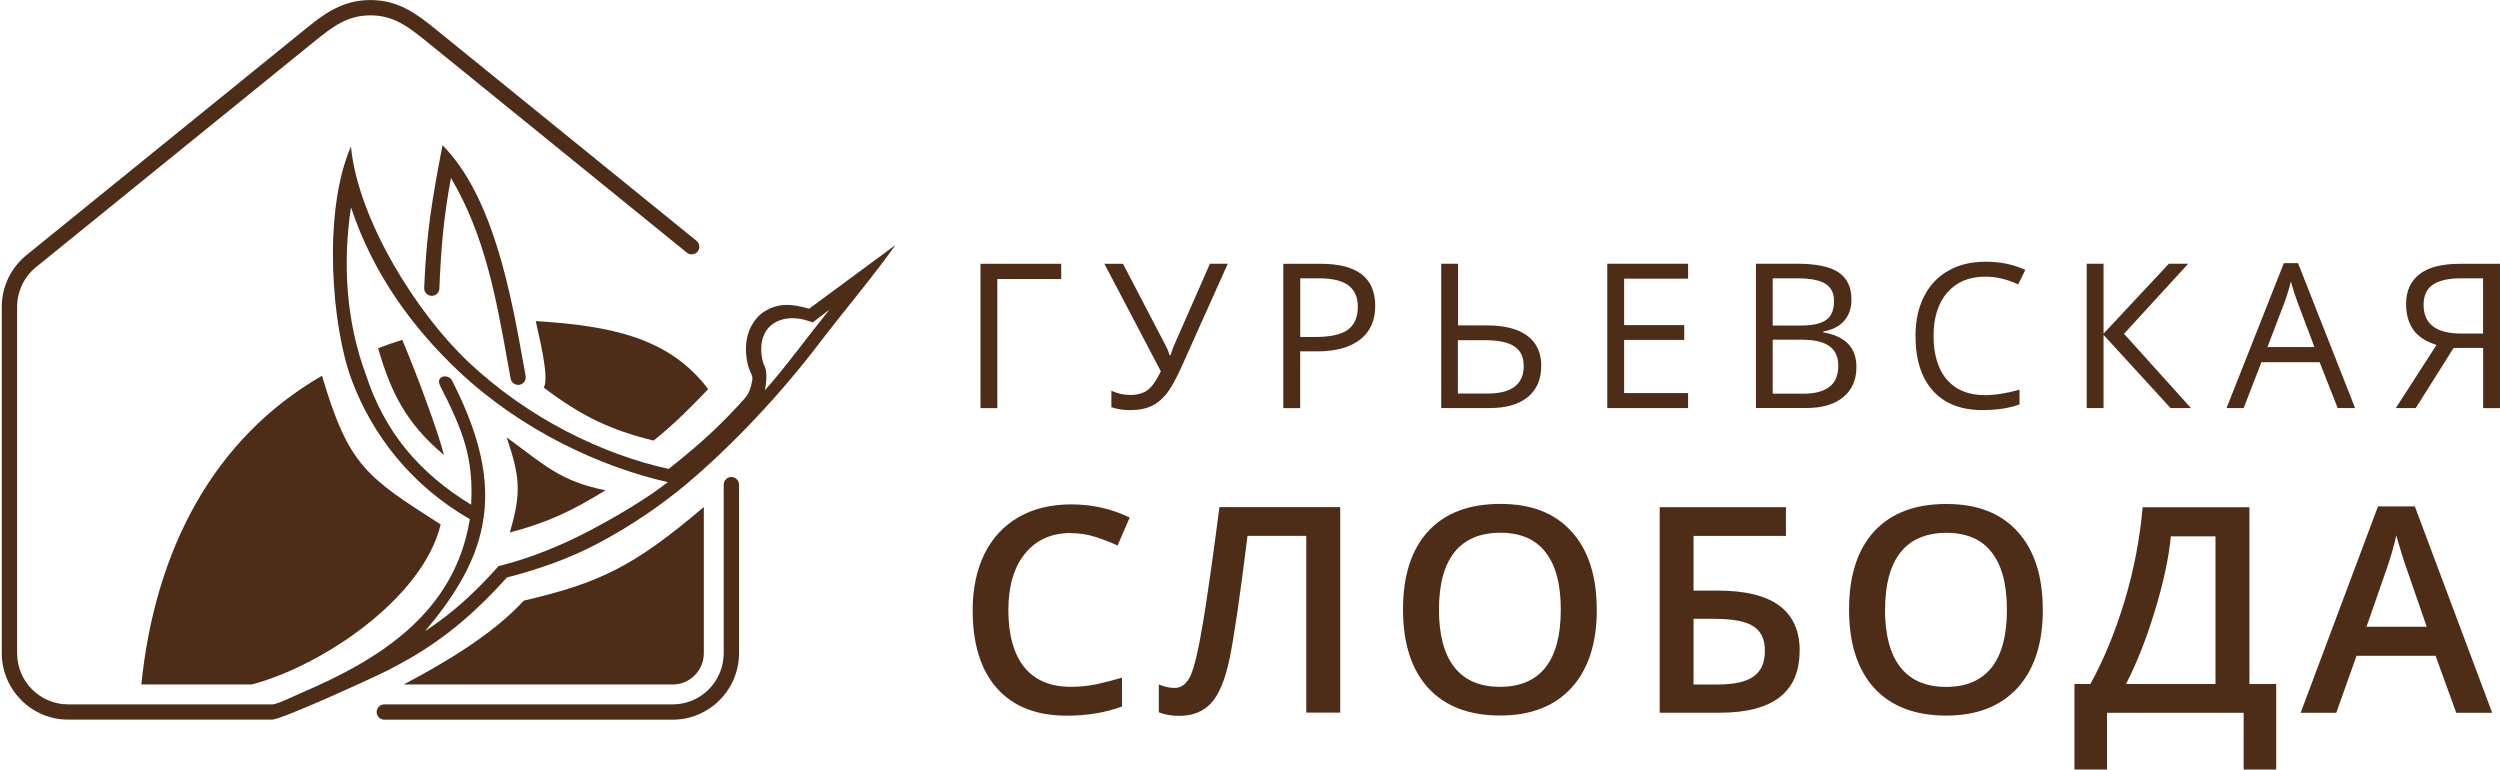 <?xml version="1.0" encoding="UTF-8"?> <svg xmlns="http://www.w3.org/2000/svg" width="640" height="197" viewBox="0 0 640 197" fill="none"><g clip-path="url(#clip0_40_25)"><path d="M195.84 99.84V99.89C201.26 93.79 207.01 85.84 212.33 79.28L208.06 82.54L207.08 82.2C204.85 81.44 202.73 81.28 200.9 81.64C199.55 81.91 198.37 82.46 197.42 83.25C196.49 84.03 195.77 85.08 195.34 86.35C194.82 87.89 194.71 89.76 195.14 91.93C195.31 92.8 195.59 93.42 195.82 93.96C196.38 95.22 196.24 97.83 195.83 99.84M112.49 73.86C112.45 74.94 111.54 75.78 110.46 75.73C109.38 75.69 108.54 74.78 108.59 73.7C109.16 59.6 110.59 51.2 113.28 37.18C126.28 50.25 130.82 75.42 133.98 93.01L134.56 96.24C134.75 97.3 134.04 98.31 132.98 98.5C131.92 98.69 130.91 97.98 130.72 96.92L130.14 93.69C127.07 76.63 124.28 60.53 115.45 45.55C113.58 55.51 112.9 63.53 112.48 73.85L112.49 73.86ZM120.61 129.2C121.27 117.28 118.53 110.22 112.72 98.85C111.31 96.09 114.82 95.62 115.73 97.42C123.72 113.07 125.89 125.24 122.98 136.74C120.86 145.12 116.04 153.03 108.81 161.58C110.94 160.17 113.02 158.67 115.09 157.02C119.02 153.88 122.94 150.16 127.22 145.37L127.62 144.92L128.19 144.78C136.08 142.77 143.91 139.58 151.28 135.67C157.91 132.16 165.38 127.76 170.97 123.43C153.86 119.58 133.49 110.18 117.47 95.08C105.77 84.05 95.57 70.31 89.85 53.08C87.65 67.68 88.71 82.57 93.63 95.81C98.5 110.82 107.53 121.21 120.62 129.21L120.61 129.2ZM119.8 92.57C135.46 107.33 154.55 116.41 171.19 120.04C174.92 117.07 177.9 114.59 180.62 112.13C183.55 109.48 186.25 106.79 189.33 103.46C191.54 101.07 191.91 100.65 192.57 97.41C192.73 96.64 192.52 96.16 192.24 95.53C191.92 94.81 191.55 93.98 191.3 92.68C190.73 89.81 190.9 87.26 191.64 85.09C192.31 83.14 193.44 81.51 194.91 80.26C198.93 77.44 202.27 77.67 207.14 79.03L229.23 62.73C224.01 70.18 216.58 78.92 209.47 88.22C197.63 103.72 184.64 116.47 175.86 123.82C169.22 129.38 161.45 134.68 153.1 139.11C145.64 143.06 137.76 145.75 129.77 147.84C122.2 156.24 114.62 162.95 104.83 168.59C103.23 169.51 101.58 170.4 99.9 171.28C99.66 171.49 99.37 171.63 99.08 171.7C95.69 173.43 72.11 184.22 69.65 184.22H17.44C12.75 184.22 8.51 182.31 5.43 179.22C2.36 176.13 0.45 171.88 0.45 167.18V78.58C0.45 75.96 1.04 73.47 2.1 71.24C3.2 68.94 4.8 66.92 6.76 65.32L77.91 7.65C80.41 5.63 82.75 3.76 85.4 2.37C88.16 0.92 91.16 0.01 94.82 0.01C98.48 0.01 101.49 0.92 104.24 2.37C106.89 3.76 109.23 5.63 111.73 7.65L178.31 61.65C179.15 62.33 179.27 63.56 178.59 64.4C177.91 65.24 176.68 65.36 175.84 64.68L109.27 10.68C106.94 8.79 104.76 7.06 102.43 5.83C100.21 4.66 97.78 3.93 94.83 3.93C91.88 3.93 89.45 4.66 87.23 5.83C84.9 7.06 82.71 8.8 80.39 10.68L9.24 68.37C7.73 69.59 6.5 71.15 5.65 72.94C4.84 74.65 4.38 76.57 4.38 78.59V167.19C4.38 170.82 5.84 174.11 8.21 176.48C10.57 178.85 13.84 180.32 17.45 180.32H69.66C71.06 180.32 75.56 178.05 77.16 177.37C97.21 168.81 116.39 156.9 120.28 132.91C105.5 124.39 95.35 111.59 89.99 97.16C84.94 83.59 82.52 54.33 89.84 37.5C91.65 56.33 106.77 80.28 119.82 92.57H119.8ZM185.27 124.07C185.27 122.99 186.15 122.11 187.23 122.11C188.31 122.11 189.19 122.99 189.19 124.07V167.2C189.19 171.9 187.29 176.16 184.21 179.24C181.13 182.33 176.89 184.24 172.2 184.24H98.38C97.3 184.24 96.42 183.36 96.42 182.28C96.42 181.2 97.3 180.32 98.38 180.32H172.2C175.81 180.32 179.08 178.85 181.44 176.48C183.8 174.11 185.27 170.82 185.27 167.19V124.06V124.07Z" fill="#4D2D18"></path><path fill-rule="evenodd" clip-rule="evenodd" d="M129.71 111.97C133.08 122 133.55 126.01 130.51 136.31C140.28 133.75 146.37 130.82 155.01 125.51C143.4 123.22 139.25 118.91 129.71 111.97ZM103.37 175.23H172.21C174.34 175.23 176.34 174.4 177.84 172.89C179.35 171.37 180.18 169.34 180.18 167.19V129.79C162.01 145.25 153.31 149.24 134.08 153.77C126.11 162.45 113.84 169.69 103.36 175.22L103.37 175.23ZM82.43 96.19C54.45 112.34 39.67 140.97 36.18 175.23H64.46C82.48 170.45 108.24 153.22 112.81 134.27C93.75 122.03 89.31 119.36 82.43 96.19ZM102.98 87C100.87 87.65 98.81 88.37 96.8 89.15C100.04 100.4 103.94 108.34 113.66 116.48C112.07 110.25 106.67 95.74 102.98 87ZM181.3 99.63C171.43 86.5 156.51 83.39 137.15 82.2C137.65 84.76 140.83 96.9 139.18 99.21C148.99 106.63 156.34 110.09 167.34 112.79C172.87 108.32 176.41 104.68 181.3 99.62V99.63Z" fill="#4D2D18"></path><path d="M635.664 71.254H629.911C626.808 71.254 624.465 71.786 622.863 72.849C621.26 73.913 620.438 75.631 620.438 78.024C620.438 82.932 623.644 85.386 630.055 85.386H635.664V71.254ZM628.144 89.047L618.424 104.468H613.328L623.746 88.311C621.034 87.452 619.041 86.164 617.808 84.405C616.575 82.666 615.958 80.457 615.958 77.799C615.958 74.506 617.109 71.97 619.39 70.191C621.671 68.411 625.144 67.532 629.808 67.532H640V104.489H635.685V89.068H628.164L628.144 89.047ZM592.492 88.843L588.177 77.39C587.622 75.938 587.047 74.158 586.451 72.052C586.081 73.667 585.547 75.447 584.848 77.39L580.472 88.843H592.492ZM598.451 104.468L593.828 92.729H578.93L574.369 104.468H569.992L584.663 67.368H588.3L602.91 104.468H598.431H598.451ZM560.91 104.468H555.67L538.512 85.734V104.468H534.197V67.511H538.512V85.407L555.238 67.511H560.19L543.752 85.448L560.889 104.468H560.91ZM508.183 70.825C504.114 70.825 500.888 72.174 498.525 74.874C496.162 77.574 494.991 81.276 494.991 85.98C494.991 90.683 496.121 94.549 498.402 97.187C500.682 99.826 503.929 101.155 508.142 101.155C510.731 101.155 513.69 100.685 516.998 99.764V103.527C514.429 104.489 511.244 104.98 507.484 104.98C502.018 104.98 497.806 103.323 494.826 100.03C491.847 96.717 490.367 92.033 490.367 85.959C490.367 82.155 491.086 78.801 492.525 75.938C493.963 73.074 496.018 70.865 498.73 69.332C501.422 67.777 504.607 67 508.265 67C512.169 67 515.559 67.716 518.477 69.107L516.649 72.808C513.833 71.479 511.039 70.825 508.224 70.825H508.183ZM453.812 86.961V100.787H461.559C464.538 100.787 466.819 100.214 468.319 99.048C469.839 97.903 470.6 96.083 470.6 93.629C470.6 91.338 469.819 89.661 468.278 88.577C466.737 87.493 464.374 86.961 461.209 86.961H453.812ZM453.812 83.341H460.922C463.963 83.341 466.161 82.871 467.497 81.91C468.833 80.969 469.511 79.353 469.511 77.103C469.511 75.038 468.771 73.524 467.271 72.624C465.771 71.704 463.408 71.254 460.161 71.254H453.812V83.362V83.341ZM449.497 67.511H459.976C464.908 67.511 468.463 68.248 470.661 69.72C472.86 71.193 473.97 73.504 473.97 76.674C473.97 78.862 473.353 80.683 472.141 82.094C470.908 83.525 469.12 84.446 466.778 84.855V85.1C472.429 86.061 475.244 89.007 475.244 93.935C475.244 97.249 474.114 99.826 471.874 101.666C469.634 103.527 466.49 104.448 462.463 104.448H449.517V67.491L449.497 67.511ZM432.154 104.468H411.462V67.511H432.154V71.336H415.777V83.239H431.168V87.023H415.777V100.623H432.154V104.448V104.468ZM373.242 100.746H380.824C386.989 100.746 390.071 98.394 390.071 93.69C390.071 91.42 389.29 89.743 387.687 88.679C386.105 87.616 383.578 87.084 380.084 87.084H373.221V100.746H373.242ZM394.55 93.71C394.55 97.126 393.4 99.785 391.119 101.646C388.818 103.527 385.55 104.468 381.297 104.468H368.947V67.511H373.262V83.3H380.639C385.16 83.3 388.612 84.18 390.996 85.959C393.379 87.738 394.571 90.315 394.571 93.69L394.55 93.71ZM332.844 86.266H336.728C340.55 86.266 343.324 85.652 345.029 84.425C346.735 83.198 347.598 81.235 347.598 78.514C347.598 76.081 346.796 74.26 345.193 73.054C343.591 71.847 341.084 71.254 337.673 71.254H332.864V86.266H332.844ZM352.057 78.29C352.057 82.032 350.783 84.896 348.214 86.92C345.646 88.925 341.988 89.947 337.2 89.947H332.844V104.489H328.529V67.532H338.145C347.413 67.532 352.057 71.111 352.057 78.29ZM289.466 105C287.597 105 285.932 104.755 284.514 104.243V100.03C286.097 100.746 287.679 101.114 289.323 101.114C291.172 101.114 292.672 100.685 293.802 99.846C294.932 99.007 296.042 97.412 297.172 95.06L282.727 67.532H287.494L298.446 88.536C298.878 89.354 299.206 90.172 299.432 90.949H299.638C300.11 89.538 300.439 88.638 300.624 88.27L309.748 67.511H314.309L302.453 93.956C301.035 97.106 299.741 99.396 298.61 100.828C297.46 102.259 296.186 103.302 294.747 103.977C293.309 104.632 291.542 104.98 289.446 104.98L289.466 105ZM271.672 67.532V71.418H255.315V104.489H251V67.532H271.692H271.672Z" fill="#4D2D18"></path><path d="M621.244 160.443L616.283 146.123C615.912 145.161 615.418 143.647 614.78 141.581C614.142 139.515 613.709 138.001 613.462 137.04C612.804 140.006 611.857 143.218 610.601 146.736L605.825 160.443H621.244ZM628.798 182.475L623.508 167.889H603.273L598.085 182.475H588.966L608.769 129.634H618.197L638 182.475H628.798ZM555.741 137.306C555.206 142.768 553.868 149.069 551.686 156.249C549.504 163.45 547.034 169.73 544.255 175.111H567.166V137.306H555.741ZM531.039 175.111H535.135C538.635 168.749 541.558 161.609 543.946 153.692C546.313 145.775 547.816 137.838 548.516 129.859H575.853V175.111H582.708V197H574.371V182.475H539.397V197H531.059V175.111H531.039ZM482.561 156.085C482.561 162.55 483.878 167.48 486.513 170.815C489.148 174.17 493.038 175.847 498.205 175.847C503.372 175.847 507.222 174.19 509.857 170.876C512.471 167.562 513.768 162.632 513.768 156.085C513.768 149.539 512.471 144.752 509.877 141.397C507.304 138.063 503.434 136.406 498.288 136.406C493.141 136.406 489.168 138.083 486.534 141.397C483.899 144.732 482.581 149.621 482.581 156.085H482.561ZM522.969 156.085C522.969 164.657 520.808 171.326 516.506 176.072C512.183 180.818 506.09 183.191 498.205 183.191C490.321 183.191 484.084 180.839 479.782 176.113C475.5 171.387 473.359 164.698 473.359 156.024C473.359 147.35 475.52 140.661 479.823 135.996C484.146 131.332 490.28 129.02 498.267 129.02C506.254 129.02 512.224 131.373 516.506 136.099C520.808 140.824 522.949 147.493 522.949 156.065L522.969 156.085ZM433.547 175.233H439.784C443.922 175.233 446.969 174.558 448.904 173.188C450.839 171.838 451.806 169.649 451.806 166.621C451.806 163.593 450.839 161.629 448.883 160.341C446.948 159.052 443.551 158.418 438.734 158.418H433.547V175.213V175.233ZM460.699 166.6C460.699 177.156 453.885 182.455 440.278 182.455H424.881V129.839H457.199V137.203H433.547V151.196H439.846C453.762 151.196 460.72 156.331 460.72 166.6H460.699ZM368.374 156.065C368.374 162.529 369.691 167.46 372.306 170.794C374.941 174.149 378.831 175.827 383.998 175.827C389.165 175.827 393.015 174.17 395.65 170.856C398.264 167.542 399.561 162.611 399.561 156.065C399.561 149.519 398.264 144.732 395.67 141.377C393.097 138.042 389.227 136.385 384.081 136.385C378.934 136.385 374.961 138.063 372.326 141.377C369.691 144.711 368.374 149.6 368.374 156.065ZM408.783 156.065C408.783 164.637 406.621 171.306 402.319 176.052C397.996 180.798 391.903 183.171 384.019 183.171C376.135 183.171 369.897 180.818 365.595 176.093C361.313 171.367 359.172 164.678 359.172 156.004C359.172 147.33 361.334 140.64 365.636 135.976C369.959 131.312 376.093 129 384.081 129C392.068 129 398.037 131.353 402.319 136.078C406.621 140.804 408.762 147.473 408.762 156.045L408.783 156.065ZM343.075 182.434H334.408V137.183H319.36C317.467 152.546 315.923 163 314.791 168.523C313.638 174.067 312.032 177.913 309.953 180.102C307.874 182.271 305.115 183.314 301.698 183.253C299.928 183.253 298.24 182.966 296.655 182.353V175.213C298.034 175.806 299.372 176.113 300.69 176.113C302.419 176.113 303.777 175.09 304.766 173.004C305.733 170.937 306.824 166.335 307.997 159.236C309.171 152.137 310.55 142.338 312.176 129.818H343.095V182.434H343.075ZM274.155 136.446C269.194 136.446 265.262 138.206 262.422 141.704C259.56 145.202 258.14 150.03 258.14 156.208C258.14 162.386 259.519 167.542 262.257 170.856C264.995 174.17 268.947 175.827 274.155 175.827C276.399 175.827 278.581 175.602 280.681 175.172C282.78 174.722 284.962 174.149 287.227 173.474V180.859C283.069 182.414 278.375 183.212 273.105 183.212C265.345 183.212 259.396 180.88 255.237 176.215C251.079 171.551 249 164.882 249 156.188C249 150.726 250.009 145.939 252.005 141.827C254.023 137.735 256.946 134.585 260.754 132.396C264.583 130.207 269.05 129.123 274.196 129.123C279.61 129.123 284.613 130.248 289.203 132.498L286.095 139.658C284.304 138.819 282.41 138.083 280.413 137.449C278.416 136.815 276.317 136.487 274.114 136.487L274.155 136.446Z" fill="#4D2D18"></path></g><defs><clipPath id="clip0_40_25"><rect width="640" height="197" fill="white"></rect></clipPath></defs></svg> 